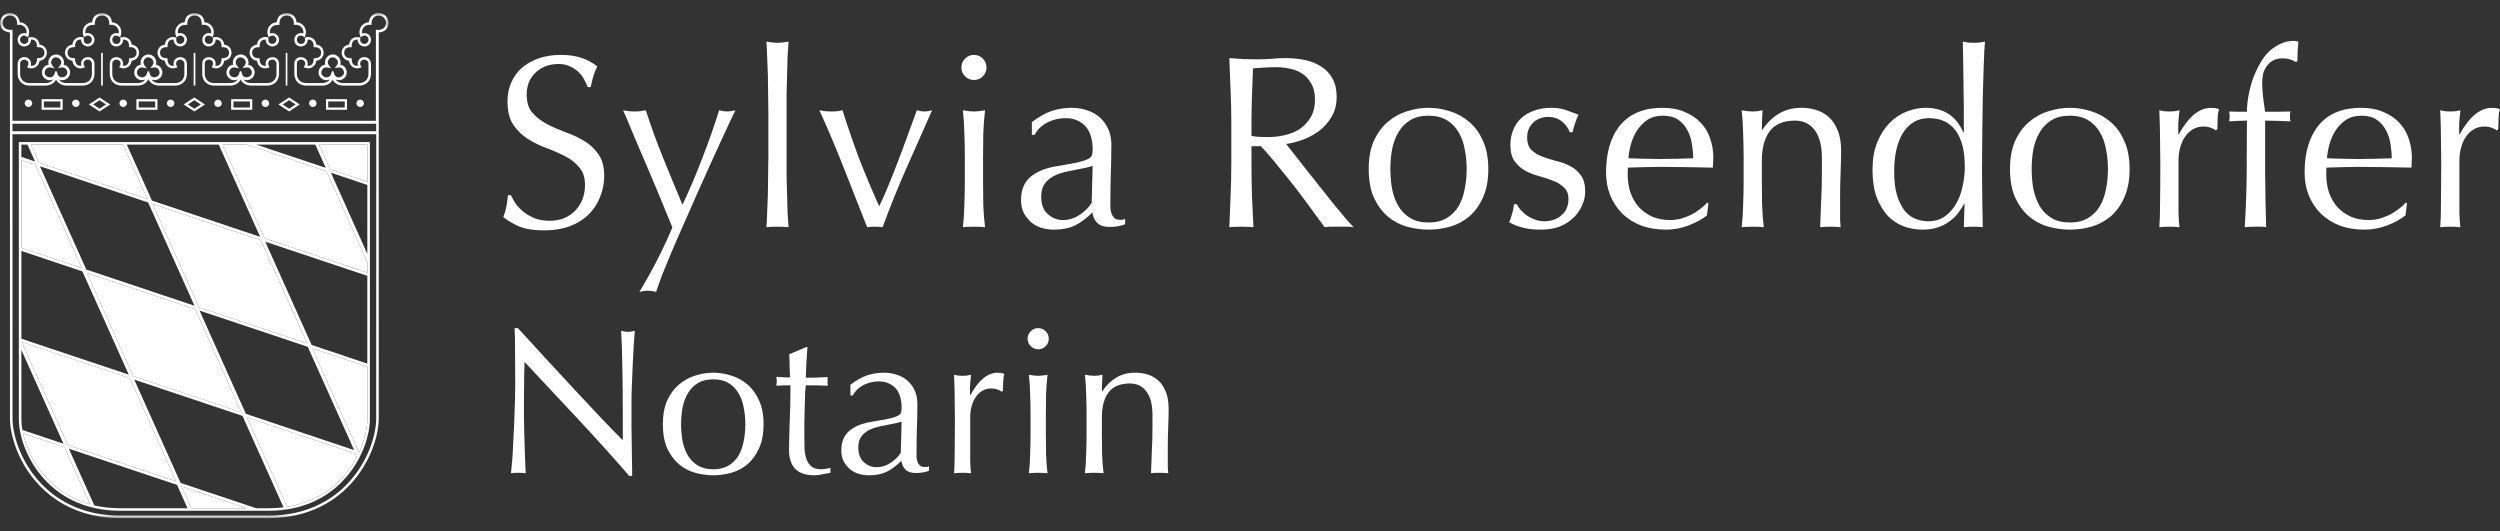 <?xml version="1.0" encoding="UTF-8"?> <svg xmlns="http://www.w3.org/2000/svg" width="386" height="82" viewBox="0 0 386 82" fill="none"><rect x="0" y="0" width="386" height="82" fill="#333333" stroke="none"/><mask id="mask0_4121_1055" style="mask-type:luminance" maskUnits="userSpaceOnUse" x="0" y="2" width="60" height="78"><path d="M60 2H0V79.999H60V2Z" fill="white"></path></mask><g mask="url(#mask0_4121_1055)"><path d="M8.861 11.33C9.095 12.469 10.846 11.83 10.289 10.81C9.982 10.248 9.46 10.422 8.964 10.512L9.295 10.081C9.925 9.258 8.527 8.287 7.997 9.263C7.705 9.801 8.123 10.171 8.438 10.568C7.924 10.443 7.338 10.202 7.008 10.81C6.446 11.846 8.211 12.503 8.449 11.266C8.471 11.152 8.526 10.975 8.649 10.982C8.795 10.989 8.832 11.192 8.861 11.331M23.108 11.33C23.34 12.469 25.093 11.83 24.535 10.81C24.229 10.248 23.707 10.422 23.211 10.512L23.539 10.081C24.172 9.258 22.773 8.287 22.244 9.263C21.951 9.801 22.369 10.171 22.683 10.568C22.169 10.443 21.585 10.202 21.255 10.81C20.691 11.846 22.458 12.503 22.696 11.266C22.718 11.152 22.773 10.975 22.897 10.982C23.042 10.989 23.079 11.192 23.109 11.331M37.353 11.33C37.585 12.469 39.339 11.83 38.781 10.81C38.474 10.248 37.953 10.422 37.457 10.512L37.785 10.081C38.417 9.258 37.019 8.287 36.489 9.263C36.197 9.801 36.615 10.171 36.928 10.568C36.415 10.443 35.831 10.202 35.501 10.81C34.937 11.846 36.704 12.503 36.942 11.266C36.964 11.152 37.019 10.975 37.142 10.982C37.288 10.989 37.325 11.192 37.354 11.331M51.575 11.33C51.809 12.469 53.563 11.83 53.005 10.81C52.699 10.248 52.177 10.422 51.681 10.512L52.009 10.081C52.639 9.258 51.243 8.287 50.711 9.263C50.42 9.801 50.839 10.171 51.152 10.568C50.638 10.443 50.052 10.202 49.724 10.81C49.16 11.846 50.927 12.503 51.165 11.266C51.185 11.152 51.242 10.975 51.366 10.982C51.509 10.989 51.547 11.192 51.575 11.331M58.081 19.105H1.926V20.265H58.081V19.105ZM58.086 64.559L58.091 20.72H1.928L1.93 64.559L1.944 65.035L1.986 65.549L2.054 66.082L2.151 66.635L2.274 67.204L2.428 67.788L2.609 68.385L2.821 68.992L3.065 69.607L3.338 70.226L3.642 70.85L3.982 71.471L4.354 72.093L4.759 72.708L5.2 73.314L5.676 73.912L6.189 74.493L6.74 75.06L7.326 75.607L7.952 76.134L8.618 76.632L9.323 77.104L10.066 77.543L10.85 77.948L11.675 78.316L12.539 78.645L13.444 78.929L14.389 79.169L15.376 79.359L16.403 79.498L17.471 79.584L18.569 79.61H41.451L42.549 79.584L43.617 79.498L44.644 79.359L45.631 79.169L46.576 78.929L47.481 78.645L48.345 78.316L49.171 77.948L49.954 77.543L50.699 77.104L51.402 76.632L52.067 76.134L52.693 75.607L53.281 75.06L53.829 74.493L54.343 73.912L54.819 73.314L55.259 72.708L55.667 72.093L56.038 71.471L56.377 70.85L56.681 70.226L56.956 69.607L57.198 68.992L57.41 68.385L57.593 67.788L57.745 67.204L57.87 66.635L57.965 66.082L58.033 65.549L58.075 65.035L58.088 64.559H58.086ZM59.474 4.046C59.877 3.3 59.313 2.397 58.473 2.397C57.634 2.397 57.305 3.113 57.361 3.85L57.117 3.83C56.381 3.773 55.81 4.396 55.9 5.121L55.907 5.167L55.944 5.154C56.757 4.933 57.459 5.593 57.248 6.419C56.948 7.593 55.217 7.324 55.217 6.127V6.11H55.184C54.455 6.095 54.256 6.688 54.313 7.287C53.767 7.254 53.218 7.38 53.15 8.047C53.077 8.788 53.694 9.032 54.302 8.981C54.271 9.616 54.476 10.213 55.236 10.161L55.267 10.156L55.258 10.13C55.223 9.991 55.214 9.881 55.221 9.738C55.406 8.458 57.215 8.532 57.283 9.828V11.483C57.232 12.488 56.552 13.169 55.55 13.219H52.884C52.234 13.186 51.674 12.884 51.366 12.318C51.057 12.884 50.498 13.186 49.848 13.219H47.182C46.18 13.169 45.499 12.488 45.449 11.483C45.449 10.932 45.446 10.381 45.449 9.828C45.453 8.321 47.873 8.596 47.471 10.13L47.462 10.156C48.233 10.25 48.458 9.616 48.429 8.984C49.037 9.03 49.654 8.79 49.58 8.047C49.514 7.381 48.965 7.254 48.419 7.287C48.479 6.677 48.265 6.073 47.52 6.11H47.515V6.145C47.458 7.404 45.672 7.562 45.465 6.323C45.332 5.526 46.052 4.896 46.826 5.166C46.951 4.428 46.367 3.771 45.616 3.828L45.372 3.848C45.426 3.112 45.125 2.396 44.259 2.396C43.394 2.396 43.094 3.11 43.142 3.848C42.38 3.784 41.695 4.073 41.67 4.961C41.67 5.031 41.679 5.102 41.693 5.173C42.537 4.864 43.374 5.726 42.992 6.557C42.53 7.57 41.071 7.254 41.016 6.145V6.112L41.001 6.109C40.252 6.069 40.042 6.673 40.096 7.286C39.516 7.251 38.93 7.425 38.93 8.135C38.93 8.844 39.511 9.029 40.087 8.981C40.056 9.628 40.288 10.252 41.067 10.153L41.059 10.124C40.679 8.641 43.007 8.273 43.084 9.827V11.453L43.072 11.468L43.084 11.505C43.033 12.497 42.332 13.167 41.35 13.218H38.684C38.018 13.183 37.446 12.847 37.153 12.299C36.846 12.877 36.285 13.183 35.626 13.218H32.963C31.958 13.167 31.279 12.486 31.227 11.481V9.827C31.232 8.319 33.651 8.595 33.252 10.128L33.243 10.154C34.014 10.249 34.239 9.615 34.21 8.982C34.816 9.028 35.435 8.789 35.36 8.046C35.295 7.38 34.745 7.252 34.197 7.285C34.257 6.675 34.043 6.071 33.298 6.108H33.294V6.143C33.239 7.402 31.45 7.561 31.244 6.322C31.112 5.524 31.832 4.894 32.603 5.165C32.731 4.427 32.145 3.77 31.393 3.827L31.149 3.846C31.206 3.111 30.902 2.394 30.037 2.394C29.171 2.394 28.871 3.108 28.922 3.846C28.159 3.782 27.475 4.071 27.45 4.959C27.448 5.03 27.459 5.1 27.47 5.171C28.316 4.862 29.154 5.724 28.772 6.555C28.307 7.569 26.851 7.252 26.796 6.143V6.11L26.778 6.108C26.029 6.068 25.82 6.672 25.873 7.285C25.295 7.25 24.71 7.423 24.71 8.133C24.71 8.842 25.289 9.027 25.864 8.979C25.835 9.627 26.065 10.25 26.845 10.151H26.847L26.836 10.123C26.457 8.639 28.784 8.271 28.863 9.825V11.451L28.852 11.466L28.861 11.504C28.812 12.496 28.109 13.165 27.127 13.216H24.464C23.774 13.181 23.186 12.822 22.904 12.24C22.604 12.855 22.025 13.181 21.346 13.216H18.683C17.678 13.165 16.999 12.485 16.949 11.48C16.949 10.929 16.947 10.378 16.949 9.825C16.952 8.318 19.371 8.593 18.972 10.127L18.963 10.153C19.734 10.247 19.959 9.613 19.93 8.981C20.538 9.027 21.155 8.787 21.081 8.044C21.015 7.378 20.466 7.25 19.918 7.284C19.979 6.673 19.765 6.069 19.021 6.107H19.015L19.017 6.142C18.96 7.4 17.171 7.559 16.966 6.32C16.834 5.523 17.554 4.893 18.325 5.163C18.453 4.425 17.869 3.768 17.115 3.825L16.871 3.845C16.928 3.109 16.624 2.393 15.758 2.393C14.893 2.393 14.593 3.107 14.644 3.845C13.881 3.781 13.197 4.069 13.172 4.958C13.169 5.028 13.181 5.099 13.192 5.169C14.037 4.861 14.875 5.723 14.494 6.554C14.029 7.567 12.573 7.25 12.517 6.142V6.108L12.5 6.106C11.751 6.066 11.544 6.67 11.595 7.283C11.017 7.248 10.431 7.422 10.431 8.131C10.431 8.841 11.011 9.026 11.586 8.977C11.557 9.625 11.788 10.249 12.567 10.15H12.569L12.56 10.121C12.181 8.638 14.506 8.269 14.585 9.823V11.45L14.574 11.465L14.583 11.502C14.534 12.494 13.831 13.164 12.849 13.215H10.185C9.52 13.18 8.945 12.842 8.654 12.291C8.35 12.869 7.784 13.179 7.123 13.215H4.459C3.455 13.164 2.776 12.483 2.724 11.478V9.823C2.792 8.527 4.601 8.453 4.786 9.733C4.792 9.876 4.783 9.986 4.748 10.125L4.74 10.151L4.771 10.156C5.531 10.209 5.735 9.612 5.704 8.977C6.314 9.027 6.929 8.783 6.856 8.042C6.788 7.375 6.239 7.249 5.693 7.282C5.753 6.683 5.552 6.09 4.823 6.105H4.79C4.807 7.317 3.06 7.595 2.76 6.414C2.548 5.588 3.249 4.928 4.062 5.149L4.099 5.162L4.108 5.116C4.196 4.391 3.626 3.768 2.889 3.825L2.645 3.845C2.7 3.109 2.398 2.393 1.533 2.393C0.667 2.393 0.124 3.301 0.527 4.046C0.771 4.495 1.196 4.616 1.679 4.616C1.764 4.605 1.866 4.603 1.928 4.57L1.925 18.651H58.035L58.037 4.584C58.119 4.601 58.213 4.612 58.321 4.617C58.803 4.617 59.228 4.496 59.473 4.046M58.927 2.073C59.681 2.309 60.15 3.105 59.956 3.876C59.729 4.781 59.099 4.908 58.482 5.028L58.477 64.566L58.462 65.057L58.42 65.59L58.349 66.141L58.25 66.709L58.123 67.296L57.966 67.895L57.779 68.505L57.561 69.129L57.314 69.757L57.034 70.392L56.721 71.027L56.375 71.666L55.995 72.298L55.578 72.928L55.129 73.55L54.64 74.16L54.116 74.758L53.552 75.337L52.95 75.899L52.309 76.437L51.626 76.948L50.906 77.431L50.141 77.882L49.339 78.299L48.493 78.676L47.608 79.011L46.682 79.302L45.715 79.546L44.706 79.74L43.657 79.883L42.569 79.969L41.456 79.997H18.562L17.45 79.969L16.359 79.883L15.31 79.74L14.301 79.546L13.334 79.302L12.409 79.011L11.523 78.676L10.679 78.299L9.875 77.882L9.112 77.431L8.389 76.948L7.708 76.437L7.067 75.899L6.464 75.337L5.902 74.758L5.375 74.16L4.886 73.55L4.437 72.928L4.021 72.298L3.641 71.666L3.296 71.027L2.983 70.392L2.701 69.757L2.455 69.129L2.236 68.505L2.051 67.895L1.893 67.296L1.765 66.709L1.666 66.141L1.595 65.59L1.553 65.057L1.54 64.566L1.535 5.037C0.823 4.854 0.257 4.724 0.043 3.876C-0.149 3.104 0.319 2.309 1.073 2.073C2.029 1.776 2.9 2.424 3.045 3.376L3.047 3.438C3.975 3.484 4.653 4.332 4.477 5.247C4.444 5.419 4.375 5.578 4.316 5.741C3.975 5.527 3.538 5.318 3.234 5.741C2.735 6.427 3.706 7.204 4.264 6.526L4.297 6.477C4.438 6.224 4.391 6.072 4.334 5.81C5.18 5.592 5.951 5.887 6.099 6.848L6.101 6.885H6.116C7.614 7.115 7.616 9.16 6.116 9.391H6.101L6.099 9.428C5.997 10.083 5.526 10.541 4.85 10.557C4.605 10.563 4.394 10.473 4.167 10.389C4.277 10.207 4.394 10.057 4.391 9.838C4.383 9.056 3.237 8.968 3.111 9.77L3.109 9.841V11.476C3.151 12.265 3.673 12.787 4.462 12.829H7.106C7.616 12.803 7.976 12.597 8.196 12.271C7.789 12.463 7.289 12.416 6.917 12.11C6.102 11.435 6.483 10.138 7.516 9.979C7.355 9.428 7.589 8.842 8.097 8.564C9.06 8.042 10.127 8.958 9.829 9.985C10.448 10.089 10.881 10.706 10.819 11.299C10.728 12.173 9.801 12.599 9.1 12.273C9.321 12.596 9.682 12.801 10.189 12.828H12.835C13.623 12.789 14.148 12.264 14.188 11.475L14.192 11.464L14.188 11.455V9.84C14.15 9.093 13.132 8.969 12.929 9.659C12.843 9.952 12.977 10.135 13.121 10.38C12.956 10.446 12.797 10.516 12.621 10.543C11.883 10.653 11.291 10.139 11.183 9.425L11.181 9.39L11.165 9.388C9.665 9.158 9.665 7.113 11.165 6.884H11.181C11.22 6.112 12.005 5.559 12.743 5.755L12.961 5.812C12.867 6.253 12.947 6.769 13.527 6.78C14.204 6.793 14.441 5.872 13.831 5.568C13.49 5.396 13.256 5.566 12.97 5.75C12.908 5.585 12.837 5.424 12.805 5.252C12.624 4.333 13.303 3.482 14.232 3.436C14.334 1.55 17.179 1.554 17.275 3.436C18.204 3.482 18.883 4.331 18.704 5.246C18.673 5.418 18.605 5.577 18.543 5.737C18.153 5.495 17.591 5.303 17.38 5.896C17.226 6.323 17.506 6.812 17.988 6.784C18.578 6.746 18.665 6.277 18.561 5.808C18.689 5.774 18.814 5.735 18.946 5.722C19.636 5.651 20.293 6.181 20.328 6.883H20.343C21.843 7.112 21.843 9.158 20.343 9.389H20.328C20.288 10.193 19.418 10.768 18.666 10.486L18.395 10.387C18.531 10.155 18.659 9.99 18.607 9.712C18.464 8.969 17.336 9.071 17.336 9.838V11.471C17.378 12.262 17.9 12.784 18.689 12.824H21.332C21.837 12.8 22.194 12.6 22.416 12.282C22.013 12.458 21.526 12.408 21.16 12.108C20.347 11.434 20.728 10.136 21.761 9.977C21.6 9.427 21.834 8.84 22.343 8.562C23.306 8.04 24.37 8.957 24.075 9.984C24.694 10.088 25.126 10.704 25.064 11.297C24.974 12.152 24.088 12.577 23.397 12.293C23.619 12.604 23.974 12.8 24.469 12.824H27.113C27.904 12.787 28.426 12.262 28.466 11.473L28.47 11.462L28.466 11.454V9.838C28.428 9.092 27.413 8.968 27.21 9.658C27.124 9.95 27.258 10.134 27.402 10.378C27.237 10.444 27.078 10.515 26.902 10.541C26.164 10.651 25.571 10.138 25.461 9.423V9.389L25.446 9.386C23.946 9.157 23.946 7.112 25.446 6.882H25.461C25.501 6.111 26.285 5.558 27.023 5.754L27.239 5.811C27.146 6.251 27.228 6.767 27.806 6.778C28.484 6.792 28.722 5.87 28.112 5.564C27.768 5.394 27.537 5.564 27.25 5.749C27.188 5.584 27.118 5.423 27.085 5.25C26.904 4.331 27.583 3.481 28.512 3.435C28.614 1.548 31.46 1.553 31.555 3.435C32.485 3.481 33.161 4.329 32.985 5.244C32.952 5.416 32.883 5.575 32.824 5.735C32.434 5.493 31.872 5.301 31.658 5.894C31.506 6.322 31.786 6.811 32.269 6.782C32.859 6.745 32.945 6.275 32.841 5.806C32.969 5.773 33.094 5.733 33.225 5.72C33.914 5.65 34.573 6.179 34.608 6.881H34.623C36.124 7.111 36.121 9.156 34.623 9.387H34.608C34.569 10.192 33.698 10.766 32.947 10.485L32.675 10.385C32.812 10.154 32.94 9.988 32.887 9.711C32.745 8.968 31.616 9.069 31.616 9.836V11.469C31.658 12.261 32.18 12.783 32.969 12.823H35.613C36.128 12.798 36.492 12.589 36.712 12.256C36.301 12.458 35.787 12.419 35.406 12.106C34.592 11.431 34.974 10.134 36.007 9.975C35.846 9.424 36.078 8.838 36.589 8.56C37.552 8.038 38.616 8.954 38.321 9.981C38.94 10.085 39.372 10.702 39.31 11.295C39.22 12.163 38.308 12.588 37.609 12.277C37.831 12.597 38.188 12.797 38.693 12.822H41.336C42.125 12.782 42.65 12.258 42.689 11.469L42.694 11.46L42.689 11.451V9.836C42.652 9.089 41.634 8.965 41.433 9.655C41.345 9.948 41.482 10.131 41.625 10.376C41.458 10.442 41.301 10.512 41.123 10.539C40.385 10.649 39.795 10.135 39.684 9.421L39.682 9.386L39.667 9.384C38.169 9.154 38.167 7.109 39.667 6.88H39.682C39.722 6.108 40.507 5.555 41.244 5.751L41.462 5.808C41.37 6.249 41.449 6.765 42.029 6.776C42.707 6.789 42.945 5.868 42.333 5.562C41.992 5.392 41.758 5.562 41.471 5.746C41.409 5.581 41.341 5.42 41.306 5.248C41.128 4.329 41.806 3.478 42.736 3.432C42.835 1.546 45.684 1.55 45.779 3.432C46.706 3.478 47.385 4.327 47.208 5.242C47.175 5.414 47.107 5.573 47.046 5.733C46.655 5.491 46.096 5.299 45.883 5.892C45.729 6.319 46.01 6.808 46.493 6.78C47.083 6.742 47.169 6.273 47.063 5.804C47.191 5.77 47.319 5.731 47.449 5.718C48.138 5.647 48.795 6.177 48.83 6.879H48.848C50.346 7.108 50.346 9.154 48.848 9.383L48.83 9.385C48.793 10.19 47.922 10.765 47.169 10.483L46.897 10.384C47.036 10.152 47.164 9.987 47.111 9.709C46.968 8.966 45.84 9.068 45.84 9.835V11.468C45.879 12.259 46.404 12.781 47.193 12.821H49.836C50.352 12.796 50.715 12.588 50.934 12.254C50.522 12.457 50.008 12.417 49.629 12.102C48.814 11.43 49.197 10.131 50.23 9.973C50.069 9.423 50.301 8.836 50.812 8.558C51.775 8.036 52.839 8.953 52.544 9.98C53.161 10.073 53.595 10.683 53.531 11.293C53.443 12.175 52.502 12.6 51.801 12.261C52.02 12.589 52.381 12.796 52.894 12.823H55.538C56.326 12.783 56.851 12.258 56.89 11.469V9.835L56.886 9.764C56.762 8.962 55.617 9.05 55.607 9.832C55.605 10.05 55.722 10.2 55.83 10.383C55.605 10.467 55.393 10.557 55.149 10.55C54.472 10.535 54.001 10.077 53.9 9.422L53.898 9.385H53.883C52.382 9.153 52.385 7.108 53.883 6.879H53.898L53.9 6.842C54.045 5.896 54.797 5.594 55.63 5.795C55.643 5.797 55.654 5.8 55.665 5.804C55.607 6.066 55.561 6.218 55.702 6.471L55.735 6.519C56.293 7.198 57.264 6.42 56.764 5.735C56.46 5.312 56.024 5.521 55.683 5.735C55.676 5.712 55.668 5.692 55.661 5.673C55.606 5.531 55.55 5.391 55.522 5.241C55.346 4.327 56.024 3.477 56.952 3.431L56.954 3.37C57.099 2.417 57.967 1.77 58.925 2.067" fill="white"></path><path d="M5.414 24.934L4.244 22.326H3.299V24.226L5.414 24.934ZM9.801 68.51L3.301 54.033L3.304 64.775L3.315 65.196L3.35 65.641L3.412 66.112L3.458 66.388L9.801 68.51ZM12.634 41.385L5.476 25.44L3.33 24.722L3.332 38.271L12.634 41.385ZM13.897 77.859L9.937 69.042L3.563 66.909L3.609 67.12L3.746 67.649L3.913 68.193L4.107 68.749L4.329 69.313L4.58 69.882L4.862 70.452L5.171 71.025L5.514 71.596L5.886 72.158L6.289 72.716L6.726 73.262L7.195 73.796L7.697 74.314L8.232 74.812L8.803 75.291L9.409 75.747L10.05 76.175L10.727 76.576L11.443 76.944L12.194 77.281L12.985 77.581L13.816 77.842L13.895 77.862L13.897 77.859ZM19.883 57.848L12.725 41.903L3.301 38.749V52.298L19.883 57.847V57.848ZM22.768 30.743L18.99 22.326H4.793L6.062 25.149L22.768 30.743ZM27.197 74.333L20.039 58.388L3.332 52.794L10.491 68.74L27.197 74.333ZM28.953 78.472L27.334 74.864L10.627 69.273L14.557 78.027L14.685 78.06L15.598 78.236L16.547 78.364L17.543 78.443L18.585 78.472H28.953ZM30.03 47.21L22.875 31.263L6.166 25.672L13.324 41.617L30.03 47.21ZM37.279 63.67L30.121 47.725L13.414 42.132L20.572 58.079L37.279 63.67ZM29.539 78.472H38.108L28.023 75.096L29.539 78.472H29.539ZM40.166 36.565L33.774 22.326H19.577L23.459 30.972L40.166 36.566V36.565ZM43.772 78.322L37.435 64.211L20.729 58.617L27.887 74.565L39.562 78.472H41.433L42.474 78.443L43.468 78.364L43.772 78.322ZM47.429 53.03L40.271 37.085L23.562 31.494L30.72 47.439L47.429 53.03ZM50.298 25.919L48.684 22.326H39.563L50.299 25.919H50.298ZM54.678 69.493L47.517 53.548L30.811 47.957L37.969 63.902L54.678 69.493ZM55.083 70.586L54.834 70.033L38.125 64.442L44.325 78.246L44.421 78.235L45.331 78.059L46.202 77.839L47.03 77.578L47.821 77.278L48.572 76.941L49.287 76.573L49.965 76.172L50.606 75.744L51.212 75.288L51.783 74.809L52.318 74.311L52.82 73.793L53.289 73.259L53.726 72.712L54.129 72.154L54.501 71.593L54.842 71.022L55.083 70.583L55.083 70.586ZM56.714 64.774L56.716 56.627L48.208 53.779L55.366 69.724L55.487 69.764L55.688 69.312L55.91 68.748L56.104 68.193L56.269 67.648L56.41 67.12L56.52 66.606L56.606 66.112L56.668 65.641L56.703 65.196L56.714 64.775V64.774ZM56.716 56.14V42.591L40.959 37.318L48.12 53.263L56.716 56.141V56.14ZM56.716 40.502L50.406 26.441L38.108 22.326H34.36L40.855 36.795L56.716 42.104V40.502ZM56.716 39.197L56.718 28.554L51.096 26.672L56.716 39.197ZM56.718 28.068V22.326H49.268L50.987 26.15L56.718 28.068ZM57.11 21.934L57.106 64.778C57.106 69.292 52.953 78.861 41.437 78.861H18.58C7.064 78.861 2.911 69.292 2.911 64.778L2.906 21.934H57.11H57.11Z" fill="white"></path></g><path d="M40.269 37.086L47.428 53.031L30.721 47.44L23.562 31.495L40.269 37.086Z" fill="white"></path><path d="M56.718 22.326L56.715 28.067L50.985 26.149L49.269 22.326H56.718Z" fill="white"></path><path d="M50.404 26.441L56.716 40.499L56.714 42.102L40.855 36.795L34.357 22.324H38.105L50.404 26.441Z" fill="white"></path><path d="M56.713 56.625V64.772L56.7 65.195L56.665 65.641L56.605 66.111L56.52 66.604L56.407 67.118L56.268 67.646L56.103 68.191L55.91 68.746L55.687 69.311L55.487 69.764L55.365 69.722L48.207 53.777L56.713 56.625Z" fill="white"></path><path d="M44.324 78.247L44.421 78.234L45.331 78.058L46.201 77.84L47.031 77.58L47.822 77.278L48.574 76.943L49.288 76.573L49.966 76.174L50.605 75.743L51.211 75.29L51.781 74.809L52.317 74.311L52.819 73.793L53.289 73.26L53.725 72.716L54.131 72.158L54.503 71.594L54.842 71.023L55.08 70.585L54.833 70.032L38.126 64.44L44.324 78.247Z" fill="white"></path><path d="M29.537 78.469H38.107L28.021 75.095L29.537 78.469Z" fill="white"></path><path d="M30.12 47.725L37.279 63.67L20.571 58.079L13.413 42.134L30.12 47.725Z" fill="white"></path><path d="M20.04 58.386L27.198 74.331L10.491 68.74L3.332 52.795L20.04 58.386Z" fill="white"></path><path d="M18.99 22.326L22.768 30.742L6.061 25.149L4.792 22.326H18.99Z" fill="white"></path><path d="M3.61 67.118L3.746 67.646L3.914 68.191L4.107 68.746L4.33 69.311L4.581 69.879L4.863 70.452L5.171 71.023L5.516 71.594L5.888 72.158L6.291 72.715L6.727 73.26L7.196 73.793L7.698 74.311L8.236 74.809L8.804 75.29L9.41 75.744L10.051 76.173L10.73 76.572L11.444 76.942L12.195 77.277L12.986 77.579L13.815 77.839L13.894 77.859L9.937 69.041L3.561 66.908L3.61 67.118Z" fill="white"></path><path d="M5.476 25.44L12.634 41.385L3.33 38.271V24.722L5.476 25.44Z" fill="white"></path><path d="M14.367 16.129L15.367 15.47L16.369 16.129L15.367 16.788L14.367 16.129ZM13.725 16.129L15.366 17.209L17.01 16.129L15.366 15.049L13.725 16.129Z" fill="white"></path><path d="M29.002 16.129L30.003 15.47L31.005 16.129L30.003 16.788L29.002 16.129ZM28.359 16.129L30.003 17.209L31.645 16.129L30.003 15.049L28.359 16.129Z" fill="white"></path><path d="M43.636 16.129L44.638 15.47L45.64 16.129L44.638 16.788L43.636 16.129ZM42.995 16.129L44.639 17.209L46.281 16.129L44.639 15.049L42.995 16.129Z" fill="white"></path><mask id="mask1_4121_1055" style="mask-type:luminance" maskUnits="userSpaceOnUse" x="0" y="3" width="60" height="77"><path d="M60 3H0V80H60V3Z" fill="white"></path></mask><g mask="url(#mask1_4121_1055)"><path d="M4.392 15.38C4.709 15.38 4.967 15.634 4.967 15.948C4.967 16.261 4.709 16.516 4.392 16.516C4.074 16.516 3.816 16.261 3.816 15.948C3.816 15.634 4.074 15.38 4.392 15.38Z" fill="white"></path><path d="M11.709 15.38C12.026 15.38 12.284 15.634 12.284 15.948C12.284 16.261 12.026 16.516 11.709 16.516C11.392 16.516 11.134 16.261 11.134 15.948C11.134 15.634 11.392 15.38 11.709 15.38Z" fill="white"></path><path d="M19.026 15.38C19.344 15.38 19.602 15.634 19.602 15.948C19.602 16.261 19.344 16.516 19.026 16.516C18.709 16.516 18.451 16.261 18.451 15.948C18.451 15.634 18.709 15.38 19.026 15.38Z" fill="white"></path><path d="M26.344 15.38C26.661 15.38 26.919 15.634 26.919 15.948C26.919 16.261 26.661 16.516 26.344 16.516C26.026 16.516 25.769 16.261 25.769 15.948C25.769 15.634 26.026 15.38 26.344 15.38Z" fill="white"></path><path d="M33.661 15.38C33.978 15.38 34.236 15.634 34.236 15.948C34.236 16.261 33.978 16.516 33.661 16.516C33.344 16.516 33.086 16.261 33.086 15.948C33.086 15.634 33.344 15.38 33.661 15.38Z" fill="white"></path><path d="M40.978 15.38C41.296 15.38 41.554 15.634 41.554 15.948C41.554 16.261 41.296 16.516 40.978 16.516C40.661 16.516 40.403 16.261 40.403 15.948C40.403 15.634 40.661 15.38 40.978 15.38Z" fill="white"></path><path d="M48.297 15.38C48.614 15.38 48.872 15.634 48.872 15.948C48.872 16.261 48.614 16.516 48.297 16.516C47.98 16.516 47.722 16.261 47.722 15.948C47.722 15.634 47.98 15.38 48.297 15.38Z" fill="white"></path><path d="M55.613 15.38C55.931 15.38 56.188 15.634 56.188 15.948C56.188 16.261 55.931 16.516 55.613 16.516C55.296 16.516 55.038 16.261 55.038 15.948C55.038 15.634 55.296 15.38 55.613 15.38Z" fill="white"></path></g><path d="M6.777 15.662H9.324V16.598H6.777V15.662ZM6.424 16.951H9.676V15.312H6.424V16.951Z" fill="white"></path><path d="M21.411 15.662H23.958V16.598H21.411V15.662ZM21.061 16.951H24.31V15.312H21.061V16.951Z" fill="white"></path><path d="M36.046 15.662H38.593V16.598H36.046V15.662ZM35.693 16.951H38.946V15.312H35.693V16.951Z" fill="white"></path><path d="M50.681 15.662H53.228V16.598H50.681V15.662ZM50.33 16.951H53.58V15.312H50.33V16.951Z" fill="white"></path><path d="M15.872 8.16H15.611V13.213H15.872V8.16Z" fill="white"></path><path d="M30.164 8.16H29.902V13.213H30.164V8.16Z" fill="white"></path><path d="M44.373 8.16H44.113V13.213H44.373V8.16Z" fill="white"></path><path d="M78.888 30.136C79.091 30.592 79.357 31.061 79.686 31.542C80.041 31.998 80.459 32.416 80.94 32.796C81.447 33.176 82.029 33.493 82.688 33.746C83.347 33.974 84.081 34.088 84.892 34.088C85.728 34.088 86.475 33.949 87.134 33.67C87.818 33.366 88.388 32.973 88.844 32.492C89.325 31.985 89.693 31.403 89.946 30.744C90.199 30.06 90.326 29.338 90.326 28.578C90.326 27.413 90.022 26.488 89.414 25.804C88.831 25.12 88.097 24.55 87.21 24.094C86.323 23.638 85.361 23.22 84.322 22.84C83.309 22.46 82.359 21.991 81.472 21.434C80.585 20.851 79.838 20.117 79.23 19.23C78.647 18.343 78.356 17.153 78.356 15.658C78.356 14.594 78.546 13.631 78.926 12.77C79.306 11.883 79.851 11.123 80.56 10.49C81.295 9.857 82.169 9.363 83.182 9.008C84.195 8.653 85.335 8.476 86.602 8.476C87.818 8.476 88.869 8.628 89.756 8.932C90.643 9.211 91.466 9.654 92.226 10.262C91.998 10.693 91.808 11.149 91.656 11.63C91.504 12.111 91.352 12.719 91.2 13.454H90.744C90.617 13.099 90.44 12.719 90.212 12.314C90.009 11.883 89.718 11.491 89.338 11.136C88.983 10.781 88.553 10.49 88.046 10.262C87.539 10.009 86.931 9.882 86.222 9.882C85.513 9.882 84.854 9.996 84.246 10.224C83.663 10.452 83.144 10.781 82.688 11.212C82.257 11.617 81.915 12.111 81.662 12.694C81.434 13.277 81.32 13.91 81.32 14.594C81.32 15.785 81.611 16.722 82.194 17.406C82.802 18.09 83.549 18.673 84.436 19.154C85.323 19.61 86.273 20.028 87.286 20.408C88.325 20.763 89.287 21.206 90.174 21.738C91.061 22.27 91.795 22.954 92.378 23.79C92.986 24.626 93.29 25.741 93.29 27.134C93.29 28.299 93.075 29.401 92.644 30.44C92.239 31.479 91.631 32.391 90.82 33.176C90.035 33.936 89.059 34.531 87.894 34.962C86.754 35.367 85.449 35.57 83.98 35.57C82.409 35.57 81.13 35.367 80.142 34.962C79.179 34.531 78.369 34.05 77.71 33.518C77.938 32.935 78.09 32.416 78.166 31.96C78.267 31.479 78.356 30.871 78.432 30.136H78.888ZM103.816 35.114C103.537 34.43 103.17 33.543 102.714 32.454C102.283 31.365 101.815 30.225 101.308 29.034C100.801 27.818 100.282 26.589 99.75 25.348C99.218 24.081 98.711 22.903 98.23 21.814C97.774 20.699 97.369 19.724 97.014 18.888C96.659 18.052 96.393 17.431 96.216 17.026C96.545 17.077 96.849 17.127 97.128 17.178C97.407 17.203 97.685 17.216 97.964 17.216C98.243 17.216 98.521 17.203 98.8 17.178C99.079 17.127 99.383 17.077 99.712 17.026C100.497 19.458 101.371 21.865 102.334 24.246C103.297 26.627 104.31 29.085 105.374 31.618C106.438 29.389 107.451 27.007 108.414 24.474C109.402 21.941 110.276 19.458 111.036 17.026C111.543 17.153 111.961 17.216 112.29 17.216C112.619 17.216 113.037 17.153 113.544 17.026C113.367 17.381 113.075 17.989 112.67 18.85C112.29 19.686 111.821 20.699 111.264 21.89C110.732 23.055 110.137 24.36 109.478 25.804C108.845 27.223 108.186 28.692 107.502 30.212C106.843 31.707 106.185 33.201 105.526 34.696C104.867 36.165 104.259 37.559 103.702 38.876C103.145 40.219 102.651 41.422 102.22 42.486C101.815 43.575 101.511 44.437 101.308 45.07C100.801 44.943 100.371 44.88 100.016 44.88C99.661 44.88 99.231 44.943 98.724 45.07C100.725 41.751 102.423 38.433 103.816 35.114ZM118.636 17.368C118.636 16.507 118.623 15.569 118.598 14.556C118.598 13.543 118.585 12.542 118.56 11.554C118.535 10.566 118.497 9.629 118.446 8.742C118.421 7.83 118.383 7.057 118.332 6.424C119.041 6.551 119.611 6.614 120.042 6.614C120.473 6.614 121.043 6.551 121.752 6.424C121.701 7.057 121.651 7.83 121.6 8.742C121.575 9.629 121.549 10.566 121.524 11.554C121.499 12.542 121.473 13.543 121.448 14.556C121.448 15.569 121.448 16.507 121.448 17.368V24.246C121.448 25.107 121.448 26.045 121.448 27.058C121.473 28.071 121.499 29.072 121.524 30.06C121.549 31.048 121.575 31.985 121.6 32.872C121.651 33.759 121.701 34.493 121.752 35.076C121.169 35.025 120.599 35 120.042 35C119.485 35 118.915 35.025 118.332 35.076C118.383 34.493 118.421 33.759 118.446 32.872C118.497 31.985 118.535 31.048 118.56 30.06C118.585 29.072 118.598 28.071 118.598 27.058C118.623 26.045 118.636 25.107 118.636 24.246V17.368ZM133.886 35.076C132.721 32.087 131.543 29.097 130.352 26.108C129.187 23.119 127.908 20.091 126.514 17.026C126.844 17.077 127.16 17.127 127.464 17.178C127.768 17.203 128.085 17.216 128.414 17.216C128.693 17.216 128.972 17.203 129.25 17.178C129.529 17.127 129.808 17.077 130.086 17.026C130.872 19.534 131.72 22.004 132.632 24.436C133.57 26.843 134.608 29.313 135.748 31.846C136.255 30.807 136.749 29.693 137.23 28.502C137.737 27.286 138.231 26.032 138.712 24.74C139.219 23.448 139.7 22.156 140.156 20.864C140.638 19.547 141.106 18.267 141.562 17.026C142.018 17.153 142.411 17.216 142.74 17.216C143.07 17.216 143.462 17.153 143.918 17.026C142.55 20.091 141.208 23.119 139.89 26.108C138.573 29.097 137.37 32.087 136.28 35.076C135.9 35.025 135.508 35 135.102 35C134.697 35 134.292 35.025 133.886 35.076ZM148.44 10.414C148.44 9.882 148.63 9.426 149.01 9.046C149.39 8.666 149.846 8.476 150.378 8.476C150.91 8.476 151.366 8.666 151.746 9.046C152.126 9.426 152.316 9.882 152.316 10.414C152.316 10.946 152.126 11.402 151.746 11.782C151.366 12.162 150.91 12.352 150.378 12.352C149.846 12.352 149.39 12.162 149.01 11.782C148.63 11.402 148.44 10.946 148.44 10.414ZM148.972 24.132C148.972 22.992 148.947 21.801 148.896 20.56C148.871 19.293 148.795 18.115 148.668 17.026C149.378 17.153 149.948 17.216 150.378 17.216C150.809 17.216 151.379 17.153 152.088 17.026C151.962 18.115 151.873 19.293 151.822 20.56C151.797 21.801 151.784 22.992 151.784 24.132V28.084C151.784 29.224 151.797 30.427 151.822 31.694C151.873 32.935 151.962 34.063 152.088 35.076C151.506 35.025 150.936 35 150.378 35C149.821 35 149.251 35.025 148.668 35.076C148.795 34.063 148.871 32.935 148.896 31.694C148.947 30.427 148.972 29.224 148.972 28.084V24.132ZM168.706 25.614C168.276 25.766 167.769 25.893 167.186 25.994C166.629 26.095 166.059 26.209 165.476 26.336C164.894 26.437 164.311 26.577 163.728 26.754C163.171 26.931 162.664 27.172 162.208 27.476C161.778 27.78 161.423 28.16 161.144 28.616C160.891 29.072 160.764 29.655 160.764 30.364C160.764 31.555 161.106 32.454 161.79 33.062C162.474 33.67 163.234 33.974 164.07 33.974C165.033 33.974 165.907 33.708 166.692 33.176C167.503 32.644 168.124 32.023 168.554 31.314L168.706 25.614ZM159.32 18.85C160.46 17.989 161.512 17.406 162.474 17.102C163.437 16.798 164.425 16.646 165.438 16.646C166.35 16.646 167.186 16.785 167.946 17.064C168.706 17.317 169.352 17.697 169.884 18.204C170.416 18.685 170.834 19.281 171.138 19.99C171.442 20.674 171.594 21.434 171.594 22.27C171.594 23.714 171.569 25.158 171.518 26.602C171.468 28.021 171.442 29.528 171.442 31.124C171.442 31.428 171.442 31.757 171.442 32.112C171.468 32.441 171.531 32.745 171.632 33.024C171.734 33.277 171.873 33.493 172.05 33.67C172.253 33.847 172.544 33.936 172.924 33.936C173.051 33.936 173.178 33.936 173.304 33.936C173.456 33.911 173.596 33.86 173.722 33.784V34.62C173.444 34.747 173.089 34.848 172.658 34.924C172.253 35 171.797 35.038 171.29 35.038C170.48 35.038 169.859 34.835 169.428 34.43C168.998 33.999 168.744 33.455 168.668 32.796C167.756 33.708 166.857 34.379 165.97 34.81C165.084 35.241 163.994 35.456 162.702 35.456C162.069 35.456 161.448 35.367 160.84 35.19C160.232 35.013 159.688 34.721 159.206 34.316C158.75 33.911 158.37 33.429 158.066 32.872C157.788 32.289 157.648 31.631 157.648 30.896C157.648 29.376 158.117 28.198 159.054 27.362C160.017 26.526 161.334 25.969 163.006 25.69C164.374 25.462 165.438 25.272 166.198 25.12C166.984 24.943 167.554 24.765 167.908 24.588C168.288 24.411 168.516 24.208 168.592 23.98C168.668 23.727 168.706 23.41 168.706 23.03C168.706 22.397 168.63 21.789 168.478 21.206C168.326 20.623 168.086 20.117 167.756 19.686C167.427 19.255 166.996 18.913 166.464 18.66C165.932 18.381 165.286 18.242 164.526 18.242C163.513 18.242 162.563 18.47 161.676 18.926C160.815 19.382 160.169 20.015 159.738 20.826H159.32V18.85ZM190.113 18.812C190.113 17.14 190.075 15.506 189.999 13.91C189.948 12.289 189.885 10.642 189.809 8.97C190.543 9.021 191.265 9.071 191.975 9.122C192.684 9.147 193.406 9.16 194.141 9.16C194.875 9.16 195.597 9.135 196.307 9.084C197.016 9.008 197.738 8.97 198.473 8.97C199.537 8.97 200.55 9.071 201.513 9.274C202.475 9.477 203.311 9.819 204.021 10.3C204.755 10.756 205.325 11.364 205.731 12.124C206.161 12.884 206.377 13.834 206.377 14.974C206.377 16.19 206.098 17.241 205.541 18.128C205.009 18.989 204.35 19.711 203.565 20.294C202.779 20.851 201.931 21.295 201.019 21.624C200.132 21.928 199.321 22.131 198.587 22.232C198.891 22.612 199.309 23.144 199.841 23.828C200.373 24.512 200.968 25.272 201.627 26.108C202.285 26.919 202.969 27.78 203.679 28.692C204.388 29.579 205.072 30.44 205.731 31.276C206.389 32.087 207.01 32.834 207.593 33.518C208.175 34.202 208.644 34.721 208.999 35.076C208.619 35.025 208.239 35 207.859 35C207.479 35 207.099 35 206.719 35C206.364 35 205.997 35 205.617 35C205.237 35 204.869 35.025 204.515 35.076C204.135 34.544 203.552 33.746 202.767 32.682C202.007 31.618 201.158 30.478 200.221 29.262C199.283 28.046 198.321 26.843 197.333 25.652C196.37 24.436 195.483 23.41 194.673 22.574H193.229V25.348C193.229 27.02 193.254 28.667 193.305 30.288C193.381 31.909 193.457 33.505 193.533 35.076C192.95 35.025 192.329 35 191.671 35C191.012 35 190.391 35.025 189.809 35.076C189.885 33.505 189.948 31.909 189.999 30.288C190.075 28.667 190.113 27.02 190.113 25.348V18.812ZM193.229 20.978C193.583 21.054 193.963 21.105 194.369 21.13C194.799 21.155 195.268 21.168 195.775 21.168C196.56 21.168 197.371 21.079 198.207 20.902C199.068 20.725 199.853 20.421 200.563 19.99C201.272 19.534 201.855 18.939 202.311 18.204C202.792 17.444 203.033 16.494 203.033 15.354C203.033 14.366 202.843 13.555 202.463 12.922C202.108 12.263 201.639 11.744 201.057 11.364C200.474 10.984 199.841 10.731 199.157 10.604C198.473 10.452 197.801 10.376 197.143 10.376C196.256 10.376 195.521 10.401 194.939 10.452C194.356 10.477 193.862 10.515 193.457 10.566C193.406 11.959 193.355 13.34 193.305 14.708C193.254 16.076 193.229 17.444 193.229 18.812V20.978ZM214.673 26.108C214.673 27.172 214.762 28.198 214.939 29.186C215.142 30.174 215.471 31.061 215.927 31.846C216.383 32.606 216.991 33.214 217.751 33.67C218.511 34.126 219.448 34.354 220.563 34.354C221.678 34.354 222.615 34.126 223.375 33.67C224.135 33.214 224.743 32.606 225.199 31.846C225.655 31.061 225.972 30.174 226.149 29.186C226.352 28.198 226.453 27.172 226.453 26.108C226.453 25.044 226.352 24.018 226.149 23.03C225.972 22.042 225.655 21.168 225.199 20.408C224.743 19.623 224.135 19.002 223.375 18.546C222.615 18.09 221.678 17.862 220.563 17.862C219.448 17.862 218.511 18.09 217.751 18.546C216.991 19.002 216.383 19.623 215.927 20.408C215.471 21.168 215.142 22.042 214.939 23.03C214.762 24.018 214.673 25.044 214.673 26.108ZM211.329 26.108C211.329 24.385 211.595 22.929 212.127 21.738C212.684 20.522 213.406 19.547 214.293 18.812C215.18 18.052 216.168 17.507 217.257 17.178C218.372 16.823 219.474 16.646 220.563 16.646C221.678 16.646 222.78 16.823 223.869 17.178C224.958 17.507 225.946 18.052 226.833 18.812C227.72 19.547 228.429 20.522 228.961 21.738C229.518 22.929 229.797 24.385 229.797 26.108C229.797 27.831 229.518 29.3 228.961 30.516C228.429 31.707 227.72 32.682 226.833 33.442C225.946 34.177 224.958 34.696 223.869 35C222.78 35.304 221.678 35.456 220.563 35.456C219.474 35.456 218.372 35.304 217.257 35C216.168 34.696 215.18 34.177 214.293 33.442C213.406 32.682 212.684 31.707 212.127 30.516C211.595 29.3 211.329 27.831 211.329 26.108ZM234.192 31.542C234.319 31.795 234.509 32.074 234.762 32.378C235.041 32.682 235.358 32.973 235.712 33.252C236.092 33.505 236.51 33.721 236.966 33.898C237.448 34.075 237.954 34.164 238.486 34.164C238.968 34.164 239.424 34.088 239.854 33.936C240.31 33.784 240.703 33.569 241.032 33.29C241.387 33.011 241.666 32.657 241.868 32.226C242.071 31.795 242.172 31.301 242.172 30.744C242.172 29.959 241.944 29.363 241.488 28.958C241.058 28.527 240.513 28.185 239.854 27.932C239.196 27.653 238.474 27.413 237.688 27.21C236.903 27.007 236.181 26.729 235.522 26.374C234.864 25.994 234.306 25.5 233.85 24.892C233.42 24.284 233.204 23.448 233.204 22.384C233.204 21.548 233.344 20.788 233.622 20.104C233.901 19.395 234.306 18.787 234.838 18.28C235.37 17.773 236.029 17.381 236.814 17.102C237.6 16.798 238.499 16.646 239.512 16.646C240.45 16.646 241.235 16.773 241.868 17.026C242.527 17.279 243.148 17.507 243.73 17.71C243.528 18.09 243.338 18.559 243.16 19.116C242.983 19.673 242.869 20.104 242.818 20.408H242.362C242.16 19.8 241.767 19.255 241.184 18.774C240.602 18.293 239.88 18.052 239.018 18.052C238.638 18.052 238.258 18.115 237.878 18.242C237.498 18.369 237.156 18.559 236.852 18.812C236.548 19.065 236.295 19.395 236.092 19.8C235.89 20.205 235.788 20.687 235.788 21.244C235.788 22.055 236.004 22.688 236.434 23.144C236.89 23.575 237.448 23.917 238.106 24.17C238.765 24.423 239.487 24.651 240.272 24.854C241.058 25.031 241.78 25.297 242.438 25.652C243.097 25.981 243.642 26.45 244.072 27.058C244.528 27.666 244.756 28.502 244.756 29.566C244.756 30.301 244.592 31.023 244.262 31.732C243.958 32.441 243.502 33.087 242.894 33.67C242.312 34.227 241.602 34.671 240.766 35C239.93 35.304 238.98 35.456 237.916 35.456C236.751 35.456 235.776 35.342 234.99 35.114C234.205 34.886 233.546 34.62 233.014 34.316C233.166 33.987 233.318 33.543 233.47 32.986C233.648 32.403 233.736 31.922 233.736 31.542H234.192ZM256.752 17.862C255.814 17.862 255.016 18.077 254.358 18.508C253.724 18.939 253.192 19.483 252.762 20.142C252.356 20.775 252.04 21.485 251.812 22.27C251.609 23.03 251.482 23.752 251.432 24.436C252.217 24.461 253.028 24.487 253.864 24.512C254.725 24.537 255.561 24.55 256.372 24.55C257.208 24.55 258.056 24.537 258.918 24.512C259.779 24.487 260.615 24.461 261.426 24.436C261.426 23.752 261.362 23.03 261.236 22.27C261.134 21.51 260.906 20.801 260.552 20.142C260.222 19.483 259.754 18.939 259.146 18.508C258.538 18.077 257.74 17.862 256.752 17.862ZM247.974 26.64C247.974 23.524 248.708 21.079 250.178 19.306C251.672 17.533 253.838 16.646 256.676 16.646C258.018 16.646 259.171 16.861 260.134 17.292C261.122 17.697 261.945 18.255 262.604 18.964C263.262 19.648 263.744 20.459 264.048 21.396C264.377 22.333 264.542 23.334 264.542 24.398C264.542 24.651 264.529 24.905 264.504 25.158C264.504 25.386 264.491 25.627 264.466 25.88C263.098 25.855 261.742 25.829 260.4 25.804C259.057 25.779 257.702 25.766 256.334 25.766C255.498 25.766 254.662 25.779 253.826 25.804C253.015 25.829 252.192 25.855 251.356 25.88C251.33 26.007 251.318 26.197 251.318 26.45V26.944C251.318 27.932 251.457 28.857 251.736 29.718C252.04 30.579 252.47 31.327 253.028 31.96C253.585 32.568 254.269 33.062 255.08 33.442C255.89 33.797 256.828 33.974 257.892 33.974C258.398 33.974 258.918 33.911 259.45 33.784C259.982 33.632 260.501 33.442 261.008 33.214C261.514 32.961 261.983 32.669 262.414 32.34C262.87 32.011 263.262 31.656 263.592 31.276L263.782 31.39L263.554 33.252C262.794 33.86 261.844 34.379 260.704 34.81C259.589 35.241 258.424 35.456 257.208 35.456C255.84 35.456 254.586 35.253 253.446 34.848C252.331 34.417 251.356 33.809 250.52 33.024C249.709 32.213 249.076 31.263 248.62 30.174C248.189 29.085 247.974 27.907 247.974 26.64ZM281.3 24.398C281.3 22.498 280.932 21.067 280.198 20.104C279.463 19.116 278.45 18.622 277.158 18.622C275.384 18.622 274.08 19.167 273.244 20.256C272.433 21.345 272.028 22.878 272.028 24.854V28.084C272.028 29.224 272.04 30.427 272.066 31.694C272.116 32.935 272.205 34.063 272.332 35.076C271.749 35.025 271.179 35 270.622 35C270.064 35 269.494 35.025 268.912 35.076C269.038 34.063 269.114 32.935 269.14 31.694C269.19 30.427 269.216 29.224 269.216 28.084V24.132C269.216 22.992 269.19 21.801 269.14 20.56C269.114 19.293 269.038 18.115 268.912 17.026C269.621 17.153 270.191 17.216 270.622 17.216C270.824 17.216 271.04 17.203 271.268 17.178C271.521 17.127 271.812 17.077 272.142 17.026C272.066 18.039 272.028 19.053 272.028 20.066H272.104C272.813 18.977 273.662 18.141 274.65 17.558C275.638 16.95 276.816 16.646 278.184 16.646C278.893 16.646 279.602 16.747 280.312 16.95C281.046 17.153 281.705 17.507 282.288 18.014C282.87 18.495 283.339 19.167 283.694 20.028C284.074 20.864 284.264 21.941 284.264 23.258C284.264 24.347 284.238 25.475 284.188 26.64C284.137 27.78 284.112 28.996 284.112 30.288V32.758C284.112 33.163 284.112 33.569 284.112 33.974C284.137 34.354 284.162 34.721 284.188 35.076C283.681 35.025 283.149 35 282.592 35C282.06 35 281.54 35.025 281.034 35.076C281.084 33.759 281.135 32.403 281.186 31.01C281.262 29.617 281.3 28.185 281.3 26.716V24.398ZM292.459 26.45C292.459 27.97 292.611 29.224 292.915 30.212C293.244 31.2 293.65 31.998 294.131 32.606C294.638 33.189 295.208 33.594 295.841 33.822C296.474 34.05 297.095 34.164 297.703 34.164C298.691 34.164 299.54 33.923 300.249 33.442C300.958 32.935 301.541 32.289 301.997 31.504C302.478 30.693 302.82 29.781 303.023 28.768C303.251 27.755 303.365 26.741 303.365 25.728C303.365 23.296 302.896 21.447 301.959 20.18C301.022 18.888 299.641 18.242 297.817 18.242C296.905 18.242 296.107 18.457 295.423 18.888C294.764 19.293 294.207 19.876 293.751 20.636C293.32 21.371 292.991 22.245 292.763 23.258C292.56 24.246 292.459 25.31 292.459 26.45ZM303.251 31.466C303.048 31.871 302.77 32.315 302.415 32.796C302.086 33.252 301.655 33.683 301.123 34.088C300.616 34.493 300.008 34.823 299.299 35.076C298.59 35.329 297.766 35.456 296.829 35.456C295.866 35.456 294.916 35.291 293.979 34.962C293.067 34.633 292.244 34.101 291.509 33.366C290.8 32.606 290.217 31.643 289.761 30.478C289.33 29.287 289.115 27.869 289.115 26.222C289.115 24.601 289.356 23.195 289.837 22.004C290.318 20.813 290.939 19.825 291.699 19.04C292.484 18.229 293.358 17.634 294.321 17.254C295.309 16.849 296.297 16.646 297.285 16.646C300.097 16.646 302.048 17.913 303.137 20.446H303.213V16.722C303.213 15.759 303.2 14.797 303.175 13.834C303.175 12.846 303.162 11.909 303.137 11.022C303.137 10.135 303.124 9.299 303.099 8.514C303.099 7.729 303.086 7.032 303.061 6.424C303.365 6.475 303.656 6.525 303.935 6.576C304.214 6.601 304.492 6.614 304.771 6.614C305.05 6.614 305.316 6.601 305.569 6.576C305.848 6.525 306.152 6.475 306.481 6.424C306.405 7.235 306.342 8.413 306.291 9.958C306.24 11.478 306.19 13.163 306.139 15.012C306.114 16.861 306.088 18.761 306.063 20.712C306.038 22.663 306.025 24.449 306.025 26.07C306.025 27.818 306.038 29.389 306.063 30.782C306.088 32.175 306.114 33.607 306.139 35.076C305.632 35.025 305.138 35 304.657 35C304.201 35 303.72 35.025 303.213 35.076L303.327 31.466H303.251ZM313.688 26.108C313.688 27.172 313.777 28.198 313.954 29.186C314.157 30.174 314.486 31.061 314.942 31.846C315.398 32.606 316.006 33.214 316.766 33.67C317.526 34.126 318.464 34.354 319.578 34.354C320.693 34.354 321.63 34.126 322.39 33.67C323.15 33.214 323.758 32.606 324.214 31.846C324.67 31.061 324.987 30.174 325.164 29.186C325.367 28.198 325.468 27.172 325.468 26.108C325.468 25.044 325.367 24.018 325.164 23.03C324.987 22.042 324.67 21.168 324.214 20.408C323.758 19.623 323.15 19.002 322.39 18.546C321.63 18.09 320.693 17.862 319.578 17.862C318.464 17.862 317.526 18.09 316.766 18.546C316.006 19.002 315.398 19.623 314.942 20.408C314.486 21.168 314.157 22.042 313.954 23.03C313.777 24.018 313.688 25.044 313.688 26.108ZM310.344 26.108C310.344 24.385 310.61 22.929 311.142 21.738C311.7 20.522 312.422 19.547 313.308 18.812C314.195 18.052 315.183 17.507 316.272 17.178C317.387 16.823 318.489 16.646 319.578 16.646C320.693 16.646 321.795 16.823 322.884 17.178C323.974 17.507 324.962 18.052 325.848 18.812C326.735 19.547 327.444 20.522 327.976 21.738C328.534 22.929 328.812 24.385 328.812 26.108C328.812 27.831 328.534 29.3 327.976 30.516C327.444 31.707 326.735 32.682 325.848 33.442C324.962 34.177 323.974 34.696 322.884 35C321.795 35.304 320.693 35.456 319.578 35.456C318.489 35.456 317.387 35.304 316.272 35C315.183 34.696 314.195 34.177 313.308 33.442C312.422 32.682 311.7 31.707 311.142 30.516C310.61 29.3 310.344 27.831 310.344 26.108ZM342.099 20.142C341.973 19.99 341.719 19.851 341.339 19.724C340.985 19.597 340.617 19.534 340.237 19.534C339.629 19.534 339.085 19.673 338.603 19.952C338.122 20.231 337.717 20.611 337.387 21.092C337.058 21.548 336.805 22.105 336.627 22.764C336.45 23.397 336.361 24.081 336.361 24.816V28.996C336.361 30.693 336.361 31.998 336.361 32.91C336.387 33.797 336.437 34.519 336.513 35.076C336.007 35.025 335.5 35 334.993 35C334.436 35 333.904 35.025 333.397 35.076C333.473 34.215 333.511 33.049 333.511 31.58C333.537 30.085 333.549 28.261 333.549 26.108V24.892C333.549 23.904 333.537 22.764 333.511 21.472C333.511 20.18 333.473 18.698 333.397 17.026C333.676 17.077 333.942 17.127 334.195 17.178C334.449 17.203 334.715 17.216 334.993 17.216C335.221 17.216 335.462 17.203 335.715 17.178C335.969 17.127 336.235 17.077 336.513 17.026C336.412 17.938 336.349 18.66 336.323 19.192C336.323 19.724 336.323 20.231 336.323 20.712L336.399 20.75C337.894 18.014 339.566 16.646 341.415 16.646C341.643 16.646 341.833 16.659 341.985 16.684C342.163 16.709 342.378 16.773 342.631 16.874C342.505 17.178 342.429 17.647 342.403 18.28C342.378 18.888 342.365 19.445 342.365 19.952L342.099 20.142ZM354.488 9.578C353.88 9.198 353.183 9.008 352.398 9.008C351.84 9.008 351.359 9.122 350.954 9.35C350.574 9.553 350.257 9.831 350.004 10.186C349.75 10.515 349.56 10.908 349.434 11.364C349.332 11.82 349.282 12.301 349.282 12.808C349.282 13.264 349.32 13.923 349.396 14.784C349.497 15.645 349.611 16.469 349.738 17.254C350.396 17.254 351.042 17.254 351.676 17.254C352.334 17.229 352.993 17.216 353.652 17.216C353.626 17.343 353.601 17.469 353.576 17.596C353.576 17.723 353.576 17.849 353.576 17.976C353.576 18.103 353.576 18.229 353.576 18.356C353.601 18.483 353.626 18.609 353.652 18.736C352.993 18.711 352.334 18.685 351.676 18.66C351.042 18.635 350.396 18.622 349.738 18.622C349.738 21.383 349.738 24.132 349.738 26.868C349.763 29.579 349.814 32.315 349.89 35.076C349.611 35.025 349.332 35 349.054 35C348.775 35 348.509 35 348.256 35C347.724 35 347.166 35.025 346.584 35.076C346.761 32.315 346.862 29.591 346.888 26.906C346.913 24.195 346.926 21.434 346.926 18.622C346.47 18.622 346.014 18.635 345.558 18.66C345.102 18.685 344.646 18.711 344.19 18.736C344.215 18.609 344.228 18.483 344.228 18.356C344.253 18.229 344.266 18.103 344.266 17.976C344.266 17.849 344.253 17.723 344.228 17.596C344.228 17.469 344.215 17.343 344.19 17.216C344.646 17.216 345.102 17.229 345.558 17.254C346.039 17.254 346.495 17.254 346.926 17.254C346.926 16.519 347.002 15.721 347.154 14.86C347.306 13.999 347.521 13.15 347.8 12.314C348.104 11.478 348.458 10.693 348.864 9.958C349.269 9.198 349.725 8.565 350.232 8.058C350.688 7.602 351.258 7.197 351.942 6.842C352.651 6.487 353.373 6.31 354.108 6.31C354.386 6.31 354.64 6.348 354.868 6.424C354.842 6.931 354.804 7.437 354.754 7.944C354.728 8.451 354.716 8.957 354.716 9.464L354.488 9.578ZM364.608 17.862C363.671 17.862 362.873 18.077 362.214 18.508C361.581 18.939 361.049 19.483 360.618 20.142C360.213 20.775 359.896 21.485 359.668 22.27C359.465 23.03 359.339 23.752 359.288 24.436C360.073 24.461 360.884 24.487 361.72 24.512C362.581 24.537 363.417 24.55 364.228 24.55C365.064 24.55 365.913 24.537 366.774 24.512C367.635 24.487 368.471 24.461 369.282 24.436C369.282 23.752 369.219 23.03 369.092 22.27C368.991 21.51 368.763 20.801 368.408 20.142C368.079 19.483 367.61 18.939 367.002 18.508C366.394 18.077 365.596 17.862 364.608 17.862ZM355.83 26.64C355.83 23.524 356.565 21.079 358.034 19.306C359.529 17.533 361.695 16.646 364.532 16.646C365.875 16.646 367.027 16.861 367.99 17.292C368.978 17.697 369.801 18.255 370.46 18.964C371.119 19.648 371.6 20.459 371.904 21.396C372.233 22.333 372.398 23.334 372.398 24.398C372.398 24.651 372.385 24.905 372.36 25.158C372.36 25.386 372.347 25.627 372.322 25.88C370.954 25.855 369.599 25.829 368.256 25.804C366.913 25.779 365.558 25.766 364.19 25.766C363.354 25.766 362.518 25.779 361.682 25.804C360.871 25.829 360.048 25.855 359.212 25.88C359.187 26.007 359.174 26.197 359.174 26.45V26.944C359.174 27.932 359.313 28.857 359.592 29.718C359.896 30.579 360.327 31.327 360.884 31.96C361.441 32.568 362.125 33.062 362.936 33.442C363.747 33.797 364.684 33.974 365.748 33.974C366.255 33.974 366.774 33.911 367.306 33.784C367.838 33.632 368.357 33.442 368.864 33.214C369.371 32.961 369.839 32.669 370.27 32.34C370.726 32.011 371.119 31.656 371.448 31.276L371.638 31.39L371.41 33.252C370.65 33.86 369.7 34.379 368.56 34.81C367.445 35.241 366.28 35.456 365.064 35.456C363.696 35.456 362.442 35.253 361.302 34.848C360.187 34.417 359.212 33.809 358.376 33.024C357.565 32.213 356.932 31.263 356.476 30.174C356.045 29.085 355.83 27.907 355.83 26.64ZM385.47 20.142C385.343 19.99 385.09 19.851 384.71 19.724C384.355 19.597 383.988 19.534 383.608 19.534C383 19.534 382.455 19.673 381.974 19.952C381.493 20.231 381.087 20.611 380.758 21.092C380.429 21.548 380.175 22.105 379.998 22.764C379.821 23.397 379.732 24.081 379.732 24.816V28.996C379.732 30.693 379.732 31.998 379.732 32.91C379.757 33.797 379.808 34.519 379.884 35.076C379.377 35.025 378.871 35 378.364 35C377.807 35 377.275 35.025 376.768 35.076C376.844 34.215 376.882 33.049 376.882 31.58C376.907 30.085 376.92 28.261 376.92 26.108V24.892C376.92 23.904 376.907 22.764 376.882 21.472C376.882 20.18 376.844 18.698 376.768 17.026C377.047 17.077 377.313 17.127 377.566 17.178C377.819 17.203 378.085 17.216 378.364 17.216C378.592 17.216 378.833 17.203 379.086 17.178C379.339 17.127 379.605 17.077 379.884 17.026C379.783 17.938 379.719 18.66 379.694 19.192C379.694 19.724 379.694 20.231 379.694 20.712L379.77 20.75C381.265 18.014 382.937 16.646 384.786 16.646C385.014 16.646 385.204 16.659 385.356 16.684C385.533 16.709 385.749 16.773 386.002 16.874C385.875 17.178 385.799 17.647 385.774 18.28C385.749 18.888 385.736 19.445 385.736 19.952L385.47 20.142Z" fill="white"></path><path d="M97.152 73.48C94.699 70.643 92.085 67.741 89.312 64.776C86.539 61.789 83.765 58.824 80.992 55.88C80.971 56.477 80.949 57.277 80.928 58.28C80.907 59.283 80.896 60.648 80.896 62.376C80.896 62.824 80.896 63.379 80.896 64.04C80.917 64.701 80.928 65.395 80.928 66.12C80.949 66.845 80.971 67.581 80.992 68.328C81.013 69.075 81.035 69.768 81.056 70.408C81.077 71.048 81.099 71.613 81.12 72.104C81.141 72.573 81.163 72.893 81.184 73.064C80.843 73.021 80.469 73 80.064 73C79.637 73 79.243 73.021 78.88 73.064C78.923 72.851 78.965 72.456 79.008 71.88C79.072 71.304 79.125 70.621 79.168 69.832C79.211 69.021 79.253 68.147 79.296 67.208C79.36 66.269 79.403 65.331 79.424 64.392C79.467 63.453 79.499 62.536 79.52 61.64C79.541 60.744 79.552 59.944 79.552 59.24C79.552 57.192 79.541 55.432 79.52 53.96C79.52 52.488 79.499 51.389 79.456 50.664H79.968C81.269 52.072 82.656 53.587 84.128 55.208C85.621 56.808 87.093 58.397 88.544 59.976C90.016 61.533 91.403 63.016 92.704 64.424C94.027 65.811 95.179 66.995 96.16 67.976V63.624C96.16 61.384 96.139 59.208 96.096 57.096C96.075 54.963 96.011 52.957 95.904 51.08C96.331 51.187 96.693 51.24 96.992 51.24C97.248 51.24 97.589 51.187 98.016 51.08C97.973 51.549 97.92 52.253 97.856 53.192C97.813 54.131 97.76 55.133 97.696 56.2C97.653 57.267 97.611 58.312 97.568 59.336C97.525 60.36 97.504 61.181 97.504 61.8C97.504 62.333 97.504 62.973 97.504 63.72C97.504 64.445 97.504 65.203 97.504 65.992C97.525 66.781 97.536 67.581 97.536 68.392C97.557 69.181 97.568 69.928 97.568 70.632C97.589 71.315 97.6 71.912 97.6 72.424C97.6 72.893 97.6 73.245 97.6 73.48H97.152ZM105.162 65.512C105.162 66.408 105.237 67.272 105.386 68.104C105.557 68.936 105.834 69.683 106.218 70.344C106.602 70.984 107.114 71.496 107.754 71.88C108.394 72.264 109.184 72.456 110.122 72.456C111.061 72.456 111.85 72.264 112.49 71.88C113.13 71.496 113.642 70.984 114.026 70.344C114.41 69.683 114.677 68.936 114.826 68.104C114.997 67.272 115.082 66.408 115.082 65.512C115.082 64.616 114.997 63.752 114.826 62.92C114.677 62.088 114.41 61.352 114.026 60.712C113.642 60.051 113.13 59.528 112.49 59.144C111.85 58.76 111.061 58.568 110.122 58.568C109.184 58.568 108.394 58.76 107.754 59.144C107.114 59.528 106.602 60.051 106.218 60.712C105.834 61.352 105.557 62.088 105.386 62.92C105.237 63.752 105.162 64.616 105.162 65.512ZM102.346 65.512C102.346 64.061 102.57 62.835 103.018 61.832C103.488 60.808 104.096 59.987 104.842 59.368C105.589 58.728 106.421 58.269 107.338 57.992C108.277 57.693 109.205 57.544 110.122 57.544C111.061 57.544 111.989 57.693 112.906 57.992C113.824 58.269 114.656 58.728 115.402 59.368C116.149 59.987 116.746 60.808 117.194 61.832C117.664 62.835 117.898 64.061 117.898 65.512C117.898 66.963 117.664 68.2 117.194 69.224C116.746 70.227 116.149 71.048 115.402 71.688C114.656 72.307 113.824 72.744 112.906 73C111.989 73.256 111.061 73.384 110.122 73.384C109.205 73.384 108.277 73.256 107.338 73C106.421 72.744 105.589 72.307 104.842 71.688C104.096 71.048 103.488 70.227 103.018 69.224C102.57 68.2 102.346 66.963 102.346 65.512ZM124.671 53.576C124.607 54.387 124.554 55.187 124.511 55.976C124.49 56.744 124.458 57.523 124.415 58.312C124.65 58.312 125.087 58.312 125.727 58.312C126.367 58.291 127.061 58.259 127.807 58.216C127.786 58.28 127.775 58.397 127.775 58.568V58.888V59.24C127.775 59.389 127.786 59.496 127.807 59.56C127.53 59.539 127.242 59.528 126.943 59.528C126.645 59.507 126.325 59.496 125.983 59.496H124.415C124.394 59.581 124.362 59.923 124.319 60.52C124.298 61.117 124.277 61.832 124.255 62.664C124.234 63.475 124.213 64.328 124.191 65.224C124.191 66.12 124.191 66.92 124.191 67.624C124.191 68.221 124.202 68.808 124.223 69.384C124.266 69.96 124.373 70.483 124.543 70.952C124.714 71.4 124.97 71.763 125.311 72.04C125.653 72.317 126.143 72.456 126.783 72.456C126.954 72.456 127.178 72.435 127.455 72.392C127.754 72.349 128.01 72.296 128.224 72.232V73C127.861 73.064 127.455 73.139 127.007 73.224C126.581 73.331 126.165 73.384 125.759 73.384C124.415 73.384 123.423 73.053 122.783 72.392C122.143 71.731 121.823 70.76 121.823 69.48C121.823 68.904 121.834 68.285 121.855 67.624C121.877 66.941 121.898 66.205 121.919 65.416C121.962 64.605 121.994 63.72 122.015 62.76C122.037 61.779 122.047 60.691 122.047 59.496H121.023C120.853 59.496 120.671 59.507 120.479 59.528C120.287 59.528 120.085 59.539 119.871 59.56C119.893 59.432 119.903 59.315 119.903 59.208C119.925 59.08 119.935 58.952 119.935 58.824C119.935 58.717 119.925 58.611 119.903 58.504C119.903 58.397 119.893 58.291 119.871 58.184C120.831 58.248 121.535 58.28 121.983 58.28C121.962 57.853 121.941 57.32 121.919 56.68C121.919 56.04 121.898 55.379 121.855 54.696L124.511 53.576H124.671ZM139.21 65.096C138.847 65.224 138.42 65.331 137.93 65.416C137.46 65.501 136.98 65.597 136.49 65.704C135.999 65.789 135.508 65.907 135.018 66.056C134.548 66.205 134.122 66.408 133.738 66.664C133.375 66.92 133.076 67.24 132.842 67.624C132.628 68.008 132.522 68.499 132.522 69.096C132.522 70.099 132.81 70.856 133.386 71.368C133.962 71.88 134.602 72.136 135.306 72.136C136.116 72.136 136.852 71.912 137.514 71.464C138.196 71.016 138.719 70.493 139.082 69.896L139.21 65.096ZM131.306 59.4C132.266 58.675 133.151 58.184 133.962 57.928C134.772 57.672 135.604 57.544 136.458 57.544C137.226 57.544 137.93 57.661 138.57 57.896C139.21 58.109 139.754 58.429 140.202 58.856C140.65 59.261 141.002 59.763 141.258 60.36C141.514 60.936 141.642 61.576 141.642 62.28C141.642 63.496 141.62 64.712 141.578 65.928C141.535 67.123 141.514 68.392 141.514 69.736C141.514 69.992 141.514 70.269 141.514 70.568C141.535 70.845 141.588 71.101 141.674 71.336C141.759 71.549 141.876 71.731 142.026 71.88C142.196 72.029 142.442 72.104 142.762 72.104C142.868 72.104 142.975 72.104 143.082 72.104C143.21 72.083 143.327 72.04 143.434 71.976V72.68C143.199 72.787 142.9 72.872 142.538 72.936C142.196 73 141.812 73.032 141.386 73.032C140.703 73.032 140.18 72.861 139.818 72.52C139.455 72.157 139.242 71.699 139.178 71.144C138.41 71.912 137.652 72.477 136.906 72.84C136.159 73.203 135.242 73.384 134.154 73.384C133.62 73.384 133.098 73.309 132.586 73.16C132.074 73.011 131.615 72.765 131.21 72.424C130.826 72.083 130.506 71.677 130.25 71.208C130.015 70.717 129.898 70.163 129.898 69.544C129.898 68.264 130.292 67.272 131.082 66.568C131.892 65.864 133.002 65.395 134.41 65.16C135.562 64.968 136.458 64.808 137.098 64.68C137.759 64.531 138.239 64.381 138.538 64.232C138.858 64.083 139.05 63.912 139.114 63.72C139.178 63.507 139.21 63.24 139.21 62.92C139.21 62.387 139.146 61.875 139.018 61.384C138.89 60.893 138.687 60.467 138.41 60.104C138.132 59.741 137.77 59.453 137.322 59.24C136.874 59.005 136.33 58.888 135.69 58.888C134.836 58.888 134.036 59.08 133.29 59.464C132.564 59.848 132.02 60.381 131.658 61.064H131.306V59.4ZM154.634 60.488C154.527 60.36 154.314 60.243 153.994 60.136C153.695 60.029 153.386 59.976 153.066 59.976C152.554 59.976 152.095 60.093 151.69 60.328C151.284 60.563 150.943 60.883 150.666 61.288C150.388 61.672 150.175 62.141 150.026 62.696C149.876 63.229 149.802 63.805 149.802 64.424V67.944C149.802 69.373 149.802 70.472 149.802 71.24C149.823 71.987 149.866 72.595 149.93 73.064C149.503 73.021 149.076 73 148.65 73C148.18 73 147.732 73.021 147.306 73.064C147.37 72.339 147.402 71.357 147.402 70.12C147.423 68.861 147.434 67.325 147.434 65.512V64.488C147.434 63.656 147.423 62.696 147.402 61.608C147.402 60.52 147.37 59.272 147.306 57.864C147.54 57.907 147.764 57.949 147.978 57.992C148.191 58.013 148.415 58.024 148.65 58.024C148.842 58.024 149.044 58.013 149.258 57.992C149.471 57.949 149.695 57.907 149.93 57.864C149.844 58.632 149.791 59.24 149.77 59.688C149.77 60.136 149.77 60.563 149.77 60.968L149.834 61C151.092 58.696 152.5 57.544 154.058 57.544C154.25 57.544 154.41 57.555 154.538 57.576C154.687 57.597 154.868 57.651 155.082 57.736C154.975 57.992 154.911 58.387 154.89 58.92C154.868 59.432 154.858 59.901 154.858 60.328L154.634 60.488ZM158.666 52.296C158.666 51.848 158.826 51.464 159.146 51.144C159.466 50.824 159.85 50.664 160.298 50.664C160.746 50.664 161.13 50.824 161.45 51.144C161.77 51.464 161.93 51.848 161.93 52.296C161.93 52.744 161.77 53.128 161.45 53.448C161.13 53.768 160.746 53.928 160.298 53.928C159.85 53.928 159.466 53.768 159.146 53.448C158.826 53.128 158.666 52.744 158.666 52.296ZM159.114 63.848C159.114 62.888 159.093 61.885 159.05 60.84C159.029 59.773 158.965 58.781 158.858 57.864C159.455 57.971 159.935 58.024 160.298 58.024C160.661 58.024 161.141 57.971 161.738 57.864C161.631 58.781 161.557 59.773 161.514 60.84C161.493 61.885 161.482 62.888 161.482 63.848V67.176C161.482 68.136 161.493 69.149 161.514 70.216C161.557 71.261 161.631 72.211 161.738 73.064C161.247 73.021 160.767 73 160.298 73C159.829 73 159.349 73.021 158.858 73.064C158.965 72.211 159.029 71.261 159.05 70.216C159.093 69.149 159.114 68.136 159.114 67.176V63.848ZM177.94 64.072C177.94 62.472 177.631 61.267 177.012 60.456C176.394 59.624 175.54 59.208 174.452 59.208C172.959 59.208 171.86 59.667 171.156 60.584C170.474 61.501 170.132 62.792 170.132 64.456V67.176C170.132 68.136 170.143 69.149 170.164 70.216C170.207 71.261 170.282 72.211 170.388 73.064C169.898 73.021 169.418 73 168.948 73C168.479 73 167.999 73.021 167.508 73.064C167.615 72.211 167.679 71.261 167.7 70.216C167.743 69.149 167.764 68.136 167.764 67.176V63.848C167.764 62.888 167.743 61.885 167.7 60.84C167.679 59.773 167.615 58.781 167.508 57.864C168.106 57.971 168.586 58.024 168.948 58.024C169.119 58.024 169.3 58.013 169.492 57.992C169.706 57.949 169.951 57.907 170.228 57.864C170.164 58.717 170.132 59.571 170.132 60.424H170.196C170.794 59.507 171.508 58.803 172.34 58.312C173.172 57.8 174.164 57.544 175.316 57.544C175.914 57.544 176.511 57.629 177.108 57.8C177.727 57.971 178.282 58.269 178.772 58.696C179.263 59.101 179.658 59.667 179.956 60.392C180.276 61.096 180.436 62.003 180.436 63.112C180.436 64.029 180.415 64.979 180.372 65.96C180.33 66.92 180.308 67.944 180.308 69.032V71.112C180.308 71.453 180.308 71.795 180.308 72.136C180.33 72.456 180.351 72.765 180.372 73.064C179.946 73.021 179.498 73 179.028 73C178.58 73 178.143 73.021 177.716 73.064C177.759 71.955 177.802 70.813 177.844 69.64C177.908 68.467 177.94 67.261 177.94 66.024V64.072Z" fill="white"></path></svg> 